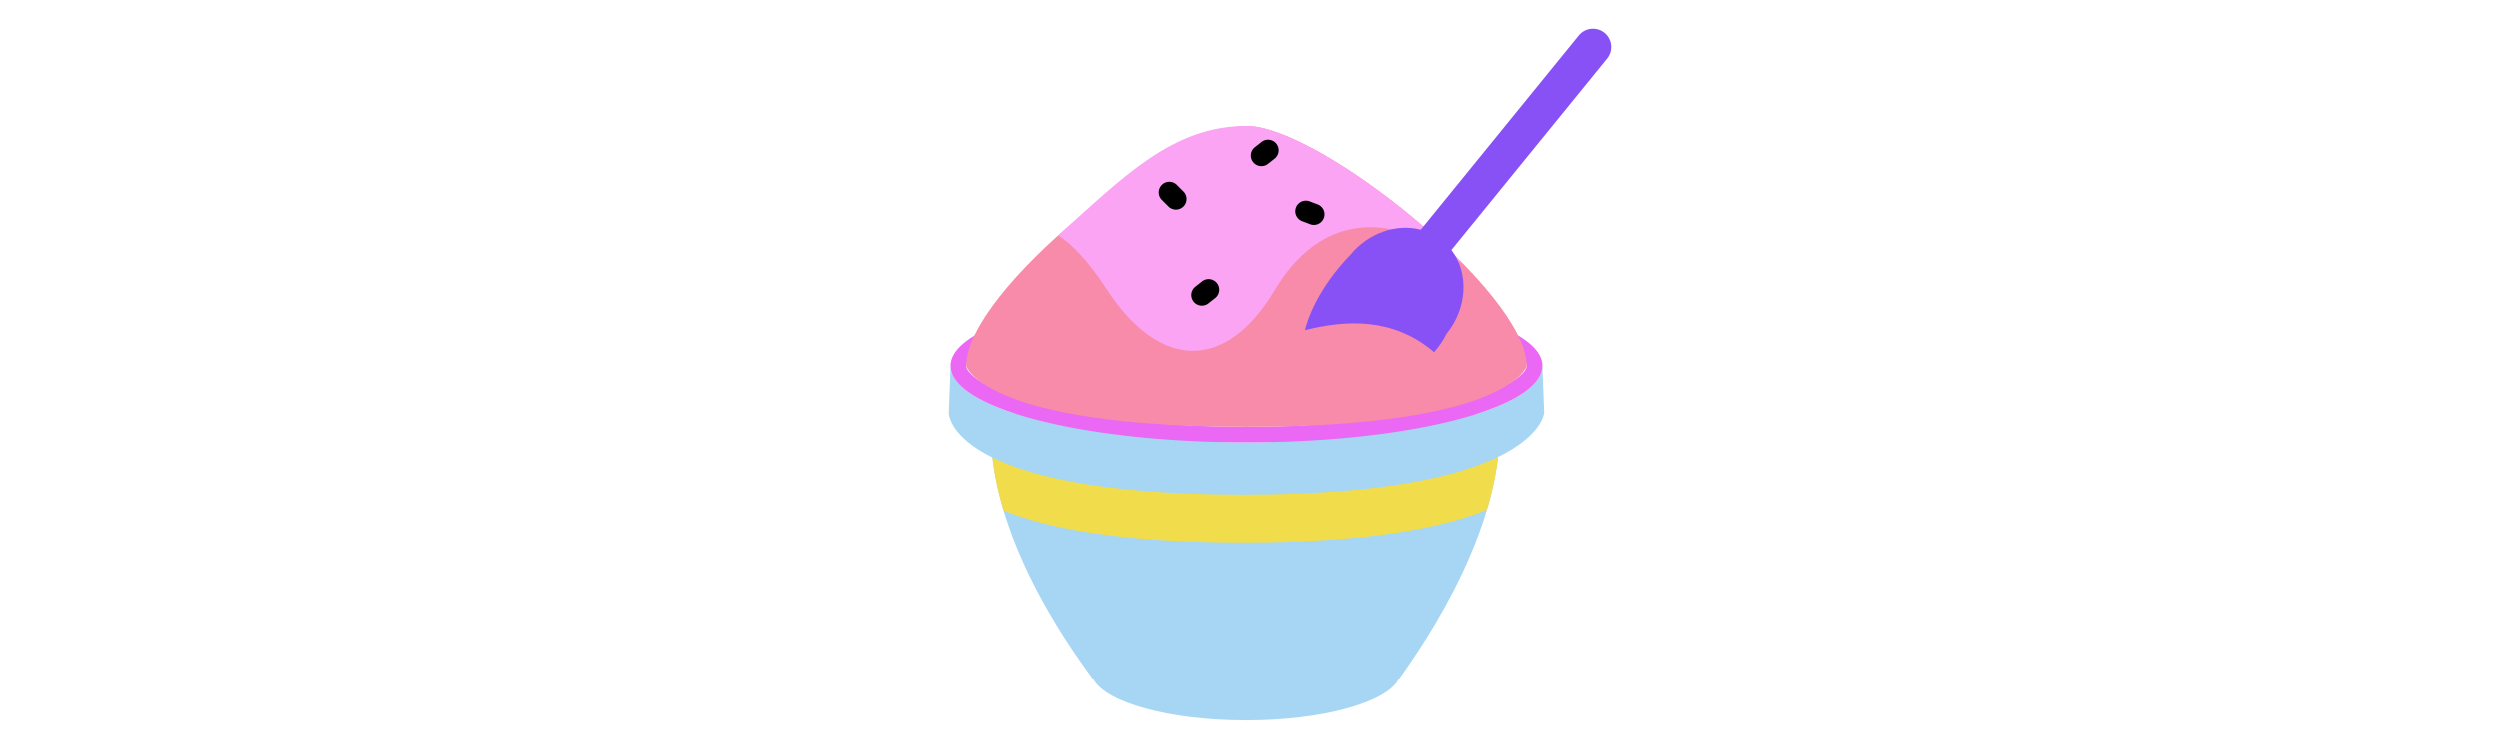 <svg id="th_fir_u1F367-shavedice" width="100%" height="100%" xmlns="http://www.w3.org/2000/svg" version="1.1" xmlns:xlink="http://www.w3.org/1999/xlink" xmlns:svgjs="http://svgjs.com/svgjs" preserveAspectRatio="xMidYMid meet" viewBox="0 0 512 512" style="height:150px" data-uid="fir_u1F367-shavedice" data-keyword="u1F367-shavedice" data-complex="true" data-coll="fir" data-c="{&quot;bde5e5&quot;:[&quot;fir_u1F367-shavedice_l_0&quot;,&quot;fir_u1F367-shavedice_l_2&quot;],&quot;9bc4c3&quot;:[&quot;fir_u1F367-shavedice_l_1&quot;],&quot;d7f4f7&quot;:[&quot;fir_u1F367-shavedice_l_3&quot;],&quot;ffd4de&quot;:[&quot;fir_u1F367-shavedice_l_4&quot;],&quot;ffa9ba&quot;:[&quot;fir_u1F367-shavedice_l_5&quot;],&quot;ff6e83&quot;:[&quot;fir_u1F367-shavedice_l_6&quot;],&quot;bfbcaf&quot;:[&quot;fir_u1F367-shavedice_l_7&quot;]}" data-colors="[&quot;#bde5e5&quot;,&quot;#9bc4c3&quot;,&quot;#d7f4f7&quot;,&quot;#ffd4de&quot;,&quot;#ffa9ba&quot;,&quot;#ff6e83&quot;,&quot;#bfbcaf&quot;]"><defs id="SvgjsDefs2986"></defs><path id="fir_u1F367-shavedice_l_0" d="M360.44 474.566L359.894 474.543C351.037 490.911 306.635 503.357 253.188 503.357C199.737 503.357 155.333 490.909 146.48 474.539L145.859 474.566C139.291 464.793 74.821 382.385 74.821 301.168C74.821 272.412 188.464 297.494 252.655 313.956C316.847 297.495 430.489 272.412 430.489 301.168C430.489 380.316 367.008 464.793 360.44 474.566Z " data-color-original="#bde5e5" fill="#a6d6f3" class="bde5e5"></path><path id="fir_u1F367-shavedice_l_1" d="M253.529 342.803C327.964 342.803 393.197 332.641 429.634 317.392C428.296 330.541 425.454 343.685 421.636 356.465C392.058 368.662 340.66 379.418 251.347 379.418C162.956 379.418 112.5 368.925 83.696 356.931C79.766 343.819 76.86 330.257 75.567 316.593C111.616 332.285 177.806 342.803 253.529 342.803Z " data-color-original="#9bc4c3" fill="#f1dc4c" class="9bc4c3"></path><path id="fir_u1F367-shavedice_l_2" d="M460.44 257.409L461.681 288.534S457.619 345.904 251.347 345.904S45.379 288.76 45.379 288.76L46.62 257.409C46.62 257.078 46.665 256.761 46.684 256.435C48.001 285.682 140.078 309.289 253.529 309.289C366.985 309.289 459.062 285.681 460.376 256.433C460.395 256.758 460.44 257.076 460.44 257.409Z " data-color-original="#bde5e5" fill="#a6d6f3" class="bde5e5"></path><path id="fir_u1F367-shavedice_l_3" d="M253.528 213.209C307.903 213.209 358.895 218.65 397.109 228.528C438.99 239.354 449.022 251.338 449.521 255.484C449.509 255.632 449.498 255.783 449.49 255.943C449.24 261.525 434.869 273.409 396.304 283.273C358.187 293.023 307.482 298.393 253.528 298.393C199.577 298.393 148.873 293.024 110.756 283.273C72.191 273.41 57.82 261.526 57.566 255.887A14.597 14.597 0 0 0 57.537 255.47C58.057 251.312 68.115 239.344 109.95 228.529C148.164 218.65 199.156 213.209 253.528 213.209M253.528 202.314C139.258 202.314 46.619 226.261 46.619 255.802C46.619 256.013 46.672 256.224 46.683 256.435C48 285.682 140.077 309.289 253.528 309.289C366.984 309.289 459.061 285.681 460.375 256.433C460.386 256.222 460.436 256.014 460.436 255.803C460.436 226.261 367.803 202.314 253.528 202.314Z " data-color-original="#d7f4f7" fill="#ea68f3" class="d7f4f7"></path><path id="fir_u1F367-shavedice_l_4" d="M449.491 255.943S436.984 298.393 253.529 298.393S57.566 255.886 57.566 255.886C57.566 202.753 202.636 88.049 253.53 88.049C304.425 88.05 449.491 204.608 449.491 255.943Z " data-color-original="#ffd4de" fill="#f78ba9" class="ffd4de"></path><path id="fir_u1F367-shavedice_l_5" d="M405.868 185.29C350.879 143.429 303.139 152.865 273.481 202.563C238.723 260.806 192.46 258.322 155.874 202.315C143.671 183.635 132.595 171.532 121.941 164.568C167.418 123.766 201.917 88.051 253.53 88.051C286.481 88.05 358.895 136.907 405.868 185.29Z " data-color-original="#ffa9ba" fill="#fba4f4" class="ffa9ba"></path><path id="fir_u1F367-shavedice_l_6" d="M204.224 146.555A7.393 7.393 0 0 1 198.98 144.383L194.365 139.768A7.416 7.416 0 0 1 204.853 129.28L209.468 133.895A7.416 7.416 0 0 1 204.224 146.555ZM226.963 212.106L231.671 208.39A7.416 7.416 0 1 0 222.481 196.748L217.773 200.464A7.416 7.416 0 0 0 222.373 213.701A7.377 7.377 0 0 0 226.963 212.106ZM307.588 152.487A7.416 7.416 0 0 0 303.293 142.919L297.688 140.787A7.416 7.416 0 0 0 292.415 154.65L298.02 156.782A7.417 7.417 0 0 0 307.588 152.487ZM268.499 114.636L273.207 110.92A7.416 7.416 0 1 0 264.018 99.277L259.31 102.993A7.417 7.417 0 0 0 268.499 114.636Z " data-color-original="#ff6e83" fill="#000000" class="ff6e83"></path><path id="fir_u1F367-shavedice_l_7" d="M505.696 40.946L396.795 174.798C409.031 190.841 408.107 215.28 393.34 233.431C391.46 237.463 388.472 241.838 384.681 246.229C356.432 222.11 323.717 223.422 294.382 230.855C298.92 213.02 311.072 193.828 325.856 178.527C338.745 162.685 358.47 156.198 375.379 160.597L485.858 24.805C490.314 19.326 498.368 18.498 503.847 22.956C509.326 27.413 510.154 35.467 505.696 40.946Z " data-color-original="#bfbcaf" fill="#8851f5" class="bfbcaf"></path></svg>